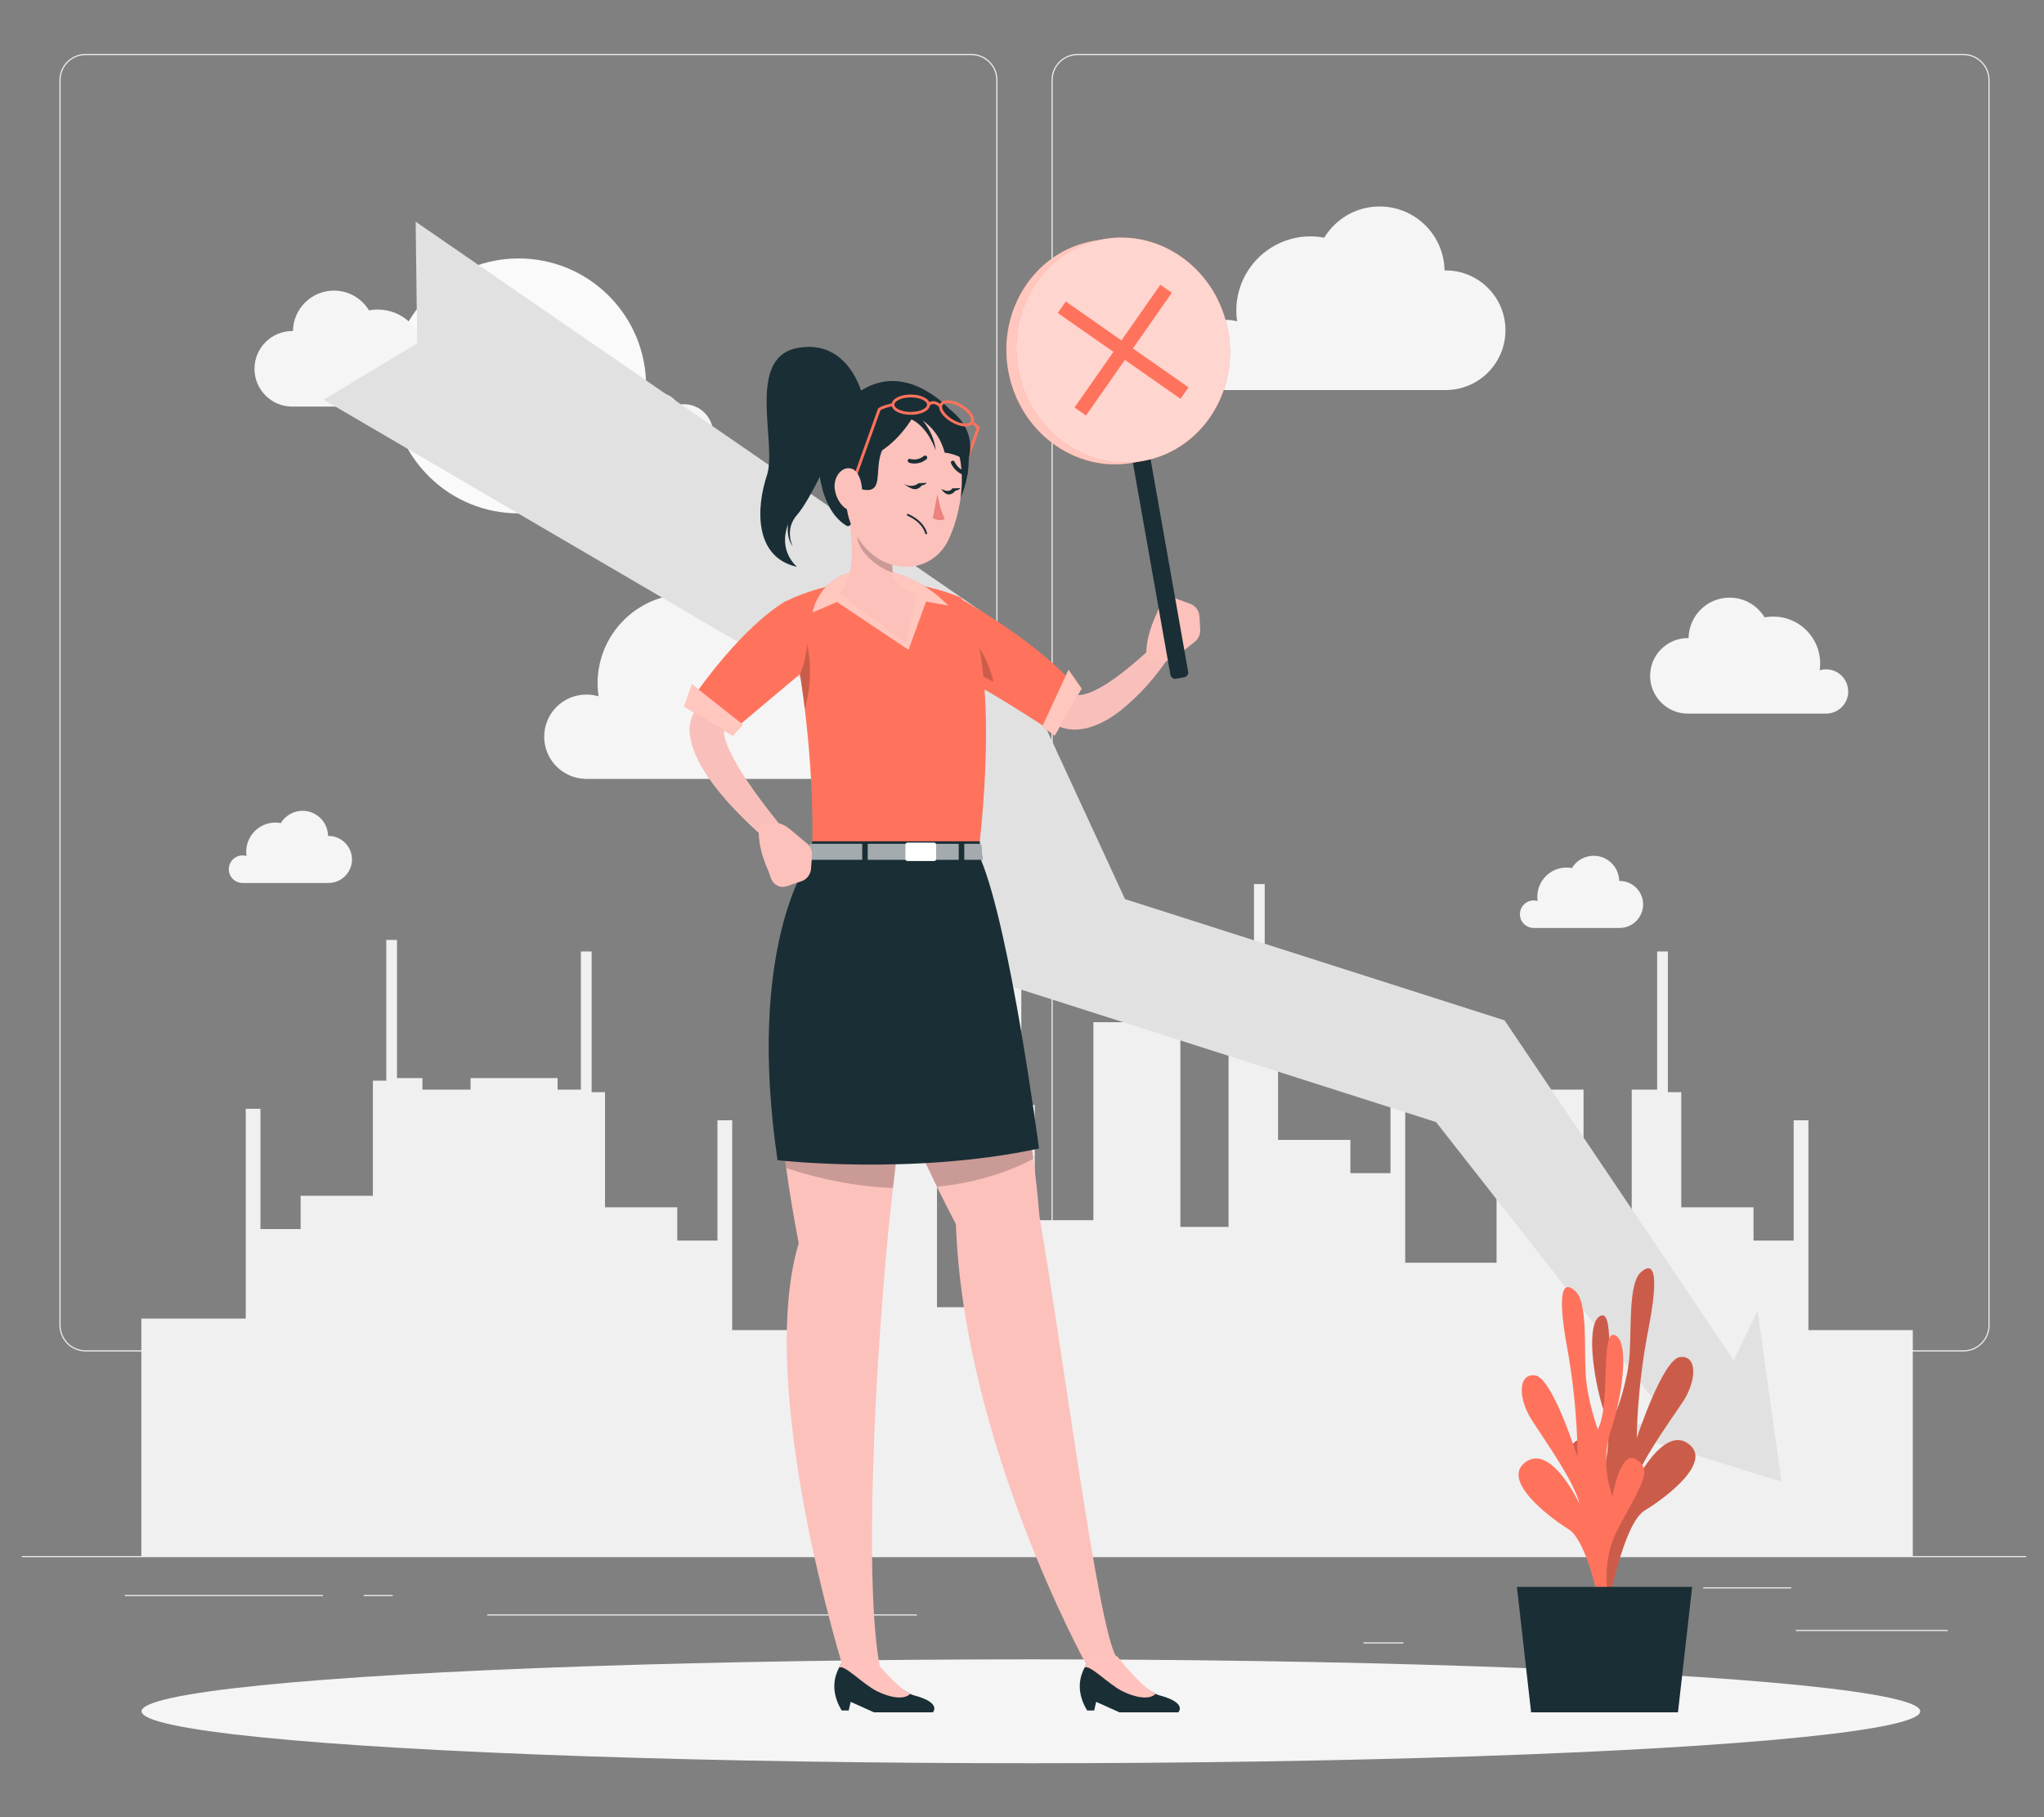 <?xml version="1.0" encoding="UTF-8"?>
<svg id="Layer_2" data-name="Layer 2" xmlns="http://www.w3.org/2000/svg" viewBox="0 0 540 480">
  <rect x="0" y="0" width="540" height="480" fill="#808080" stroke="none"/>
  <defs>
    <style>
      .cls-1 {
        fill: #f9c0bb;
      }

      .cls-1, .cls-2, .cls-3, .cls-4, .cls-5, .cls-6, .cls-7, .cls-8, .cls-9, .cls-10, .cls-11, .cls-12, .cls-13, .cls-14, .cls-15, .cls-16, .cls-17 {
        stroke-width: 0px;
      }

      .cls-2 {
        fill: #ffc2bc;
      }

      .cls-3 {
        fill: #ff735d;
      }

      .cls-4, .cls-10 {
        opacity: .2;
      }

      .cls-4, .cls-14 {
        isolation: isolate;
      }

      .cls-5 {
        fill: #e1e1e1;
      }

      .cls-6 {
        fill: #ececec;
      }

      .cls-18 {
        stroke: #ff735d;
        stroke-miterlimit: 10;
        stroke-width: .75px;
      }

      .cls-18, .cls-9, .cls-19 {
        fill: none;
      }

      .cls-7 {
        fill: #f5f5f5;
      }

      .cls-8 {
        fill: #f0f0f0;
      }

      .cls-11 {
        fill: #1a2e35;
      }

      .cls-12, .cls-14, .cls-17 {
        fill: #fff;
      }

      .cls-13 {
        fill: #fafafa;
      }

      .cls-14 {
        opacity: .6;
      }

      .cls-15 {
        fill: #eb827e;
      }

      .cls-16 {
        fill: #fcc1bb;
      }

      .cls-17 {
        opacity: .7;
      }

      .cls-19 {
        stroke: #1a2e35;
        stroke-linecap: round;
        stroke-linejoin: round;
        stroke-width: .5px;
      }
    </style>
  </defs>
  <g id="Layer_2-2" data-name="Layer 2">
    <g>
      <rect class="cls-9" width="540" height="480"/>
      <g>
        <g>
          <rect class="cls-6" x="5.76" y="411.03" width="529.54" height=".3"/>
          <rect class="cls-6" x="474.44" y="430.53" width="40.14" height=".3"/>
          <rect class="cls-6" x="360.23" y="433.82" width="10.53" height=".3"/>
          <rect class="cls-6" x="449.97" y="419.28" width="23.26" height=".3"/>
          <rect class="cls-6" x="32.98" y="421.32" width="52.34" height=".3"/>
          <rect class="cls-6" x="96.1" y="421.32" width="7.67" height=".3"/>
          <rect class="cls-6" x="128.72" y="426.43" width="113.51" height=".3"/>
          <path class="cls-6" d="m256.61,356.99H22.62c-3.81,0-6.92-3.1-6.92-6.92V21.16c0-3.81,3.1-6.92,6.92-6.92h233.99c3.81,0,6.92,3.1,6.92,6.92v328.91c0,3.81-3.1,6.92-6.92,6.92ZM22.62,14.55c-3.65,0-6.61,2.97-6.61,6.61v328.91c0,3.65,2.97,6.61,6.61,6.61h233.99c3.65,0,6.61-2.97,6.61-6.61V21.16c0-3.65-2.97-6.61-6.61-6.61H22.62Z"/>
          <path class="cls-6" d="m518.71,356.99h-233.99c-3.81,0-6.92-3.1-6.92-6.92V21.16c0-3.81,3.1-6.92,6.92-6.92h233.99c3.81,0,6.92,3.1,6.92,6.92v328.91c0,3.81-3.1,6.92-6.92,6.92ZM284.72,14.55c-3.65,0-6.61,2.97-6.61,6.61v328.91c0,3.65,2.97,6.61,6.61,6.61h233.99c3.65,0,6.61-2.97,6.61-6.61V21.16c0-3.65-2.97-6.61-6.61-6.61h-233.99Z"/>
        </g>
        <g>
          <g>
            <polygon class="cls-8" points="505.34 411.1 505.34 351.34 477.76 351.34 477.76 295.92 473.87 295.92 473.87 327.69 463.26 327.69 463.26 318.9 444.17 318.9 444.17 288.49 440.63 288.49 440.63 251.32 437.8 251.32 437.8 287.82 431.08 287.82 431.08 341.88 418.35 341.88 418.35 287.82 395.37 287.82 395.37 333.54 371.24 333.54 371.24 278.12 367.35 278.12 367.35 309.88 356.75 309.88 356.75 301.1 337.65 301.1 337.65 270.69 334.12 270.69 334.12 233.52 331.29 233.52 331.29 270.01 324.57 270.01 324.57 324.08 311.84 324.08 311.84 270.01 288.86 270.01 288.86 322.31 273.36 322.31 273.36 291.9 269.82 291.9 269.82 254.73 266.99 254.73 266.99 291.22 260.28 291.22 260.28 345.29 247.55 345.29 247.55 291.22 224.56 291.22 224.56 345.29 213.25 345.29 213.25 351.34 193.43 351.34 193.43 295.92 189.54 295.92 189.54 327.69 178.93 327.69 178.93 318.9 159.84 318.9 159.84 288.49 156.3 288.49 156.3 251.32 153.47 251.32 153.47 287.82 147.31 287.82 147.31 284.77 124.32 284.77 124.32 287.82 111.6 287.82 111.6 284.77 104.88 284.77 104.88 248.28 102.05 248.28 102.05 285.45 98.51 285.45 98.51 315.86 79.42 315.86 79.42 324.65 68.81 324.65 68.81 292.88 64.92 292.88 64.92 348.3 37.34 348.3 37.34 411.1 505.34 411.1"/>
            <circle class="cls-13" cx="137.02" cy="101.94" r="33.67" transform="translate(-31.95 126.74) rotate(-45)"/>
            <path class="cls-7" d="m119.55,101.56c0-3.23-2.62-5.85-5.85-5.85-.58,0-1.15.09-1.68.25.09-.59.13-1.19.13-1.8,0-6.85-5.55-12.4-12.39-12.4-.78,0-1.54.08-2.28.21-1.91-3.12-5.33-5.21-9.25-5.21-5.93,0-10.75,4.77-10.84,10.68-.06,0-.12,0-.18,0-5.51,0-9.98,4.47-9.98,9.98s4.47,9.98,9.98,9.98h36.67,0c3.16-.1,5.69-2.68,5.69-5.85Z"/>
            <path class="cls-7" d="m488.27,182.65c0-3.23-2.62-5.85-5.85-5.85-.58,0-1.15.09-1.68.25.09-.59.13-1.19.13-1.8,0-6.85-5.55-12.39-12.4-12.39-.78,0-1.54.08-2.28.21-1.91-3.12-5.33-5.21-9.25-5.21-5.93,0-10.75,4.77-10.84,10.68-.06,0-.12,0-.18,0-5.51,0-9.98,4.47-9.98,9.98,0,5.51,4.47,9.98,9.98,9.98h36.67,0c3.16-.1,5.69-2.68,5.69-5.85Z"/>
            <path class="cls-7" d="m314.91,93.76c0-5.11,4.15-9.26,9.26-9.26.92,0,1.82.14,2.66.39-.14-.93-.21-1.88-.21-2.84,0-10.83,8.78-19.61,19.61-19.61,1.23,0,2.44.12,3.61.34,3.01-4.93,8.43-8.24,14.64-8.24,9.39,0,17.01,7.55,17.15,16.9.1,0,.19-.01.29-.01,8.73,0,15.8,7.07,15.8,15.8s-7.07,15.8-15.8,15.8h-58.02.01c-4.99-.15-9-4.23-9-9.26Z"/>
            <path class="cls-7" d="m143.77,194.6c0-6.16,4.99-11.14,11.15-11.14,1.11,0,2.19.17,3.2.47-.16-1.12-.25-2.26-.25-3.42,0-13.03,10.57-23.6,23.6-23.6,1.49,0,2.94.14,4.35.41,3.63-5.94,10.15-9.91,17.61-9.91,11.3,0,20.47,9.08,20.64,20.34.12,0,.23-.02.34-.02,10.5,0,19.01,8.51,19.01,19.01s-8.51,19.01-19.01,19.01h-69.82s.01-.02.01-.02c-6.01-.17-10.83-5.08-10.83-11.13Z"/>
            <path class="cls-7" d="m192.99,119.09c0-2.01-1.63-3.64-3.64-3.64-.36,0-.71.05-1.04.15.05-.36.08-.74.08-1.12,0-4.26-3.45-7.71-7.71-7.71-.49,0-.96.05-1.42.13-1.18-1.94-3.31-3.24-5.75-3.24-3.69,0-6.68,2.96-6.74,6.64-.04,0-.07,0-.11,0-3.43,0-6.21,2.78-6.21,6.21s2.78,6.21,6.21,6.21h22.8,0c1.96-.06,3.54-1.66,3.54-3.64Z"/>
            <path class="cls-7" d="m60.45,229.6c0-2.01,1.63-3.64,3.64-3.64.36,0,.71.05,1.04.15-.05-.36-.08-.74-.08-1.12,0-4.26,3.45-7.71,7.71-7.71.49,0,.96.05,1.42.13,1.18-1.94,3.31-3.24,5.75-3.24,3.69,0,6.68,2.96,6.74,6.64.04,0,.07,0,.11,0,3.43,0,6.21,2.78,6.21,6.21s-2.78,6.21-6.21,6.21h-22.8,0c-1.96-.06-3.54-1.66-3.54-3.64Z"/>
            <path class="cls-7" d="m401.55,241.48c0-2.01,1.63-3.64,3.64-3.64.36,0,.71.05,1.04.15-.05-.36-.08-.74-.08-1.12,0-4.26,3.45-7.71,7.71-7.71.49,0,.96.05,1.42.13,1.18-1.94,3.31-3.24,5.75-3.24,3.69,0,6.68,2.96,6.74,6.64.04,0,.07,0,.11,0,3.43,0,6.21,2.78,6.21,6.21s-2.78,6.21-6.21,6.21h-22.8s0,0,0,0c-1.96-.05-3.54-1.66-3.54-3.63Z"/>
          </g>
          <polygon class="cls-5" points="470.65 391.4 464.32 346.25 458.02 359.31 397.49 269.52 297.21 237.49 263.43 164.35 109.81 58.56 110.22 90.7 85.5 105.58 221.74 185.22 261.87 258.88 379.39 296.39 440.22 373.99 427.11 377.86 470.65 391.4"/>
        </g>
        <ellipse id="_Path_" data-name="&amp;lt;Path&amp;gt;" class="cls-7" cx="272.35" cy="452.03" rx="234.95" ry="13.72"/>
        <g>
          <path class="cls-3" d="m422.06,423.03s5.76-12.56-.82-24.94c-6.58-12.38-8.48-15.3-4.29-17.83,4.19-2.54,6.12,9.9,6.12,9.9,0,0,3.53-8.56.62-17.52-2.92-8.96-4.75-23.55-.76-25.11,3.99-1.56.76,18.2,4.22,24.94,0,0,2.9-7.5,3.38-14.69.48-7.19-.27-18.68,2.88-21.63,3.15-2.95,5.16-.91,2.07,14.97-3.09,15.88-3.07,28.78-3.07,28.78,0,0,6.83-20.83,11.41-21.43,4.58-.61,4.58,6.14.65,11.99-3.92,5.85-11.49,16.33-12.73,21.72,0,0,7.5-15.67,14.24-10.87,6.74,4.8-5.87,14.27-11.49,17.69-5.62,3.42-9.53,24.86-9.53,24.86l-2.9-.83Z"/>
          <path class="cls-4" d="m422.06,423.03s5.76-12.56-.82-24.94c-6.58-12.38-8.48-15.3-4.29-17.83,4.19-2.54,6.12,9.9,6.12,9.9,0,0,3.53-8.56.62-17.52-2.92-8.96-4.75-23.55-.76-25.11,3.99-1.56.76,18.2,4.22,24.94,0,0,2.9-7.5,3.38-14.69.48-7.19-.27-18.68,2.88-21.63,3.15-2.95,5.16-.91,2.07,14.97-3.09,15.88-3.07,28.78-3.07,28.78,0,0,6.83-20.83,11.41-21.43,4.58-.61,4.58,6.14.65,11.99-3.92,5.85-11.49,16.33-12.73,21.72,0,0,7.5-15.67,14.24-10.87,6.74,4.8-5.87,14.27-11.49,17.69-5.62,3.42-9.53,24.86-9.53,24.86l-2.9-.83Z"/>
          <path class="cls-3" d="m426.6,428.18s-5.6-12.64,1.12-24.92c6.72-12.28,8.67-15.17,4.5-17.77s-6.23,9.81-6.23,9.81c0,0-3.43-8.61-.41-17.52,3.03-8.91,5.03-23.47,1.06-25.1-3.97-1.62-.98,18.19-4.52,24.87,0,0-2.81-7.54-3.21-14.74s.49-18.68-2.62-21.67c-3.11-2.99-5.15-.98-2.25,14.94s2.72,28.83,2.72,28.83c0,0-6.58-20.93-11.16-21.6-4.58-.68-4.65,6.07-.8,11.98,3.85,5.91,11.29,16.5,12.47,21.91,0,0-7.31-15.78-14.11-11.08-6.8,4.7,5.7,14.36,11.28,17.86,5.58,3.5,9.23,25,9.23,25l2.91-.79Z"/>
          <polygon class="cls-11" points="400.75 419.17 447.05 419.17 443.3 452.3 404.5 452.3 400.75 419.17"/>
        </g>
        <g>
          <g>
            <path class="cls-1" d="m254.53,160.48c9.47,7.83,18.69,16.48,29.1,23,5.59,1.47,16.94-9.1,21.14-12.87,1.03-.96,2.64-.9,3.6.13.83.89.9,2.23.23,3.19-3.46,4.98-7.3,9.5-12.22,13.48-4.29,3.49-11.32,7.31-17.38,4.1-1.05-.53-2.25-1.16-3.21-1.75-10.14-6.27-19.12-13.75-28.04-21.57-4.88-4.63,1.55-11.97,6.78-7.71h0Z"/>
            <path class="cls-3" d="m254.73,179.41c1.62.59,4.54,2.21,7.72,4.08,6.37,3.77,13.77,8.63,13.77,8.63l6.06-12.94c-11.61-11.92-29.03-21.3-29.03-21.3,0,0-.68,3.95-1,8.49-.39,5.58-.22,12.05,2.47,13.04Z"/>
            <polygon class="cls-3" points="275.35 191.91 282.29 176.91 285.76 181.89 278.65 194.33 275.35 191.91"/>
            <polygon class="cls-14" points="275.35 191.91 282.29 176.91 285.76 181.89 278.65 194.33 275.35 191.91"/>
            <path class="cls-10" d="m254.73,176.53c1.62.51,4.54,1.91,7.72,3.54-2.13-9.69-9.26-15.5-9.26-15.5-.33.2-.64.43-.93.66-.39,4.83-.22,10.44,2.47,11.3Z"/>
          </g>
          <path class="cls-16" d="m220.37,228.87s.64,10.85,5.94,29.85c2.67,9.57,6.52,21.2,12.08,34.56,2.64,6.36,5.68,13.1,9.15,20.21,1.57,3.23,3.24,6.52,5,9.89,2.03,57.55,34.32,116.06,34.32,116.06,1.79.92,8.04-.09,8-1.91-4.78-7.6-14.19-81.33-20.26-116.3-.38-4.76-.92-9.85-1.59-15.11-1.78-14.12-4.39-29.47-6.95-42.98-4-21.27-7.83-37.95-7.83-37.95l-10.64,1.04-27.22,2.66Z"/>
          <path class="cls-16" d="m207.68,308.53h.01c.86,6.18,1.96,12.79,3.32,19.86-11.54,38.5,12.18,113.61,12.18,113.61,4.02.79,7.57.27,9.37-1.08-4.47-22.63-1.26-81.48,2.22-116.64.31-3.19.7-6.7,1.13-10.45.71-6.34,1.57-13.34,2.48-20.56,1.53-12.09,3.25-24.82,4.81-36.1,1.89-13.64,3.55-25.17,4.39-30.96.36-2.55.57-3.99.57-3.99l-33.31,3.6s-8.46,9.5-9.75,39.16c-.48,11.35.08,25.68,2.58,43.55Z"/>
          <path class="cls-10" d="m207.68,308.53h.01c10.49,3.43,19.91,4.98,28.22,5.3.71-6.34,1.57-13.34,2.48-20.56,2.64,6.36,5.68,13.1,9.15,20.21,11.44-1.14,20-4.5,25.47-7.38-1.78-14.12-4.39-29.47-6.95-42.98-3.11-1.87-6.84-3.43-11.32-4.56-3.5-.88-7.4-1.33-11.55-1.39-5.35-.08-11.11.48-16.89,1.54-7.28,1.35-14.61,3.51-21.21,6.26-.48,11.35.08,25.68,2.58,43.55Z"/>
          <path class="cls-3" d="m207.49,158.86s1.49,5.51,3.1,14.75c.4,2.28.82,4.8,1.21,7.5.29,1.96.56,4.02.82,6.17.3,2.44.58,5.02.83,7.69.87,9.18,1.39,19.62,1.11,30.77h43.86s6.92-51.3-4.51-67.84c0,0-22.49-10.59-46.42.96Z"/>
          <path class="cls-10" d="m210.58,173.61c.4,2.28.82,4.8,1.21,7.5.29,1.96.56,4.02.82,6.17,1.44-4.83,2.28-12.29-.13-20.08l-1.89,6.4Z"/>
          <path class="cls-3" d="m230.17,150.46c-13.76,0-15.49,11.32-15.49,11.32l6.43-2.77,18.9,12.64,4.65-12.76,5.83,1.08s-8.37-9.5-20.32-9.51Z"/>
          <path class="cls-14" d="m230.17,150.46c-13.76,0-15.49,11.32-15.49,11.32l6.43-2.77,18.9,12.64,4.65-12.76,5.83,1.08s-8.37-9.5-20.32-9.51Z"/>
          <g>
            <path class="cls-16" d="m221.65,156.71l17.84,13.31c0-.11,2.77-13.31,2.77-13.31-4.21-.92-5.93-2.97-6.39-5.42-.35-1.84.04-3.94.61-5.97l-9.87-7.82-2.65-2.1c1.22,6.09,2.38,17.25-2.31,21.31Z"/>
            <path class="cls-10" d="m226.53,142c.37,3.83,5.08,7.83,9.34,9.29-.35-1.84.04-3.94.61-5.97l-9.87-7.82c-.21,1.15-.25,2.81-.08,4.5Z"/>
          </g>
          <g>
            <path class="cls-18" d="m256.8,111.54s1.27.89,1.67,1.5l-3.12,8.64"/>
            <path class="cls-11" d="m253.76,131.52s8.71-17.74-8.81-28.13c-17.52-10.39-30.2,11.31-28.44,22.21.76,4.69,2.51,10.4,7.03,13.22,1.82,1.13,1.96-3.98,1.96-3.98,0,0,17.05,6,28.26-3.31Z"/>
            <path class="cls-16" d="m224.85,119.73c-1.56,10.78-2.44,15.3,1.68,22.13,6.2,10.28,19.46,10.49,24.13.56,4.2-8.94,6.04-25.07-3.25-31.98-9.16-6.81-21-1.49-22.56,9.29Z"/>
            <path class="cls-11" d="m236.05,115.39c-8.05,5.3.59,17.52-10.72,13.12-11.32-4.4-1.11-19.02,6.96-20.37,8.07-1.36,3.76,7.26,3.76,7.26Z"/>
            <path class="cls-15" d="m247.64,130.53s.73,4.25,1.98,6.54c-1.35.81-3.18-.2-3.18-.2l1.2-6.34Z"/>
            <path class="cls-11" d="m244.49,120.33c-.14-.02-.28,0-.39.1-1.76,1.45-3.6.8-3.63.79-.27-.1-.56.04-.64.32-.08.28.08.59.36.69.1.03,2.41.85,4.59-.95.22-.18.24-.52.05-.75-.09-.11-.21-.18-.34-.21Z"/>
            <path class="cls-11" d="m251.87,121.71c-.12-.04-.26-.04-.38.02-.25.12-.35.44-.22.71,1.34,2.73,3.72,3.14,3.83,3.15.29.05.54-.16.56-.45.03-.29-.18-.57-.47-.62-.09-.01-1.94-.36-3-2.53-.07-.14-.19-.24-.32-.29Z"/>
            <path class="cls-11" d="m240.8,110.78s-4.91,8.3-12.27,10.28c-7.36,1.98-7.85-1.63-7.85-1.63,0,0,.55-10.56,10.24-12.75,0,0,1.43-3.12,9.85-2.41,8.43.71,18.16,7.65,14.92,17.65,0,0-2.58-1.97-6.14-2.37,0,0-1.01-5.23-5.81-8.49,0,0,3.01,3.2,3.47,7.96,0,0-1.9-6.07-6.4-8.24Z"/>
            <g>
              <path class="cls-11" d="m242.69,127.63l2.18-.08s-1.38,1.41-2.18.08Z"/>
              <path class="cls-11" d="m242.69,127.63s-1.54,1.43-3.87.19c0,0,1.91,1.57,3.12,1.39,1.23-.18,1.71-1.25,1.71-1.25l-.97-.33Z"/>
            </g>
            <g>
              <path class="cls-11" d="m251.58,129.01l2.18-.08s-1.38,1.41-2.18.08Z"/>
              <path class="cls-11" d="m251.58,129.01s-.58,1.38-2.9.14c0,0,.95,1.62,2.16,1.44,1.23-.18,1.71-1.25,1.71-1.25l-.97-.33Z"/>
            </g>
            <path class="cls-19" d="m244.67,140.87s-.54-2.98-4.84-4.87"/>
            <g>
              <path class="cls-18" d="m235.92,106.89c0,1.27,2.1,2.3,4.69,2.3s4.69-1.03,4.69-2.3-2.1-2.3-4.69-2.3-4.69,1.03-4.69,2.3Z"/>
              <path class="cls-18" d="m248.67,106.84c-.64,1.1.67,3.04,2.91,4.34,2.24,1.3,4.58,1.46,5.21.36.64-1.1-.67-3.04-2.91-4.34-2.24-1.3-4.58-1.46-5.21-.36Z"/>
              <path class="cls-18" d="m248.52,107.41s-1.58-2-3.21-.52"/>
              <path class="cls-18" d="m235.92,106.89s-2.65.48-3.63,1.24l-6.53,18.2"/>
            </g>
            <path class="cls-16" d="m220.53,129.16c.33,2.43,1.59,4.29,3.02,5.24,2.14,1.43,4.09-.92,4.23-3.89.12-2.67-.84-6.63-3.35-6.83-2.47-.2-4.27,2.7-3.9,5.48Z"/>
          </g>
          <g>
            <path class="cls-11" d="m222.36,451.82h1.86s.52-2.29.52-2.29l6.14,2.77h15.57s2.48-2.49-4.94-4.47c-.34-.09-.69-.22-1.05-.4-3.95-1.85-9.58-8.11-9.58-8.11h-8.54s-.3.43-.7,1.23c-.93,1.88-2.54,5.82.73,11.28Z"/>
            <path class="cls-2" d="m221.64,440.54v.03c1.13-1.26,6.26,4.26,10.02,6.14,3.36,1.67,7.13,2.41,8.8.71-3.95-1.85-10.17-9.95-10.17-9.95h-6.87s-1.38,2.26-1.78,3.06Z"/>
          </g>
          <g>
            <path class="cls-11" d="m287.21,451.82h1.86s.52-2.29.52-2.29l6.14,2.77h15.57s2.48-2.49-4.94-4.47c-.34-.09-.69-.22-1.05-.4-3.95-1.85-9.58-8.11-9.58-8.11h-8.54s-.3.43-.7,1.23c-.93,1.88-2.55,5.82.73,11.28Z"/>
            <path class="cls-2" d="m286.48,440.54v.03c1.13-1.26,6.26,4.26,10.02,6.14,3.36,1.67,7.13,2.41,8.8.71-3.95-1.85-10.17-9.95-10.17-9.95h-6.87s-1.38,2.26-1.78,3.06Z"/>
          </g>
          <path class="cls-11" d="m258.83,222.22h-44.22l-1.19,5.69s-16.24,22.49-8.01,78.55c0,0,35.58,4.1,69.08-3.08,0,0-7.52-57.6-15.38-76.4l-.27-4.77Z"/>
          <g>
            <polygon class="cls-11" points="227.79 227.12 212.96 227.12 213.85 222.89 227.79 222.89 227.79 227.12"/>
            <polygon class="cls-11" points="254.75 222.89 259.19 222.89 259.58 227.12 254.75 227.12 254.75 222.89"/>
            <rect class="cls-11" x="229.24" y="222.89" width="24.04" height="4.23"/>
            <polygon class="cls-14" points="227.79 227.12 212.96 227.12 213.85 222.89 227.79 222.89 227.79 227.12"/>
            <polygon class="cls-14" points="254.75 222.89 259.19 222.89 259.58 227.12 254.75 227.12 254.75 222.89"/>
            <rect class="cls-14" x="229.24" y="222.89" width="24.04" height="4.23"/>
            <rect class="cls-12" x="239.19" y="222.57" width="8.12" height="4.87" rx=".54" ry=".54" transform="translate(486.51 450.01) rotate(180)"/>
          </g>
          <path class="cls-16" d="m316.9,162.89l.18,3.38c.07,1.27-.48,2.5-1.48,3.29l-4.65,3.71c-1.86,1.48-4.32,1.97-6.61,1.31l-1.42-.41c-.68-5.59,2.69-12.13,2.69-12.13l.76-1.97c.67-1.75,2.51-2.62,4.21-2l3.92,1.45c1.36.5,2.31,1.84,2.39,3.36Z"/>
          <g>
            <path class="cls-1" d="m209.47,173c-6.02,6.37-12.87,14.02-18.62,20.7,0,0,.52-.83.52-.83-.35,1.32.44,3.14,1.07,4.74,3.57,7.69,9.28,14.78,14.57,21.46,1.96,2.38-1.19,5.55-3.58,3.61-7.62-6.65-20.82-19.07-21.27-29.71,0-1.46.33-3.57,1.4-4.98,2.82-3.91,5.76-7.74,8.84-11.44,3.14-3.77,6.28-7.3,9.81-10.8,4.93-4.51,11.77,2.32,7.26,7.26h0Z"/>
            <path class="cls-3" d="m207.49,158.86s-9.94,5.15-23.66,24.28l10.9,8.88,16.61-13.96s2.81-6.16,1.63-12.44c-1.18-6.28-5.47-6.76-5.47-6.76Z"/>
            <polygon class="cls-3" points="196.27 191.39 182.8 180.75 180.75 186.64 193.57 194.33 196.27 191.39"/>
            <polygon class="cls-14" points="196.27 191.39 182.8 180.75 180.75 186.64 193.57 194.33 196.27 191.39"/>
          </g>
          <path class="cls-16" d="m214.26,229.44l.26-3.37c.1-1.27-.42-2.51-1.4-3.33l-4.56-3.82c-1.82-1.53-4.27-2.08-6.57-1.47l-1.42.37c-.82,5.57,2.4,12.19,2.4,12.19l.71,1.99c.63,1.77,2.44,2.68,4.16,2.1l3.96-1.35c1.37-.47,2.35-1.78,2.47-3.3Z"/>
          <path class="cls-11" d="m227.78,104.16s-3.57-14.86-17.2-12.22c-13.62,2.64-5.17,25.22-7.98,33.66-2.82,8.44-3.43,21.64,7.98,24.12,0,0-5.17-4.07-2.35-11.28,0,0-.7,3.26,1.23,5.96,0,0-2.35-4.49,1.11-8.39,3.47-3.9,10.38-18.43,11.07-22.97.68-4.54,6.13-8.88,6.13-8.88Z"/>
          <g>
            <path class="cls-11" d="m304.37,107.05h2.19c.71,0,1.29.58,1.29,1.29v71.31h-4.76v-71.31c0-.71.58-1.29,1.29-1.29Z" transform="translate(631.22 231.31) rotate(169.97)"/>
            <ellipse class="cls-3" cx="294.09" cy="92.96" rx="28.18" ry="29.76" transform="translate(-11.69 52.62) rotate(-10.03)"/>
            <ellipse class="cls-14" cx="294.09" cy="92.96" rx="28.18" ry="29.76" transform="translate(-11.69 52.62) rotate(-10.03)"/>
            <g>
              <ellipse class="cls-3" cx="296.72" cy="92.49" rx="28.18" ry="29.76" transform="translate(-11.57 53.07) rotate(-10.03)"/>
              <ellipse class="cls-17" cx="296.72" cy="92.49" rx="28.18" ry="29.76" transform="translate(-11.57 53.07) rotate(-10.03)"/>
            </g>
            <polygon class="cls-3" points="283.87 107.64 294.15 92.95 279.45 82.67 281.57 79.64 296.27 89.92 306.55 75.22 309.58 77.34 299.3 92.04 314 102.32 311.88 105.35 297.18 95.07 286.9 109.77 283.87 107.64"/>
          </g>
        </g>
      </g>
    </g>
  </g>
</svg>